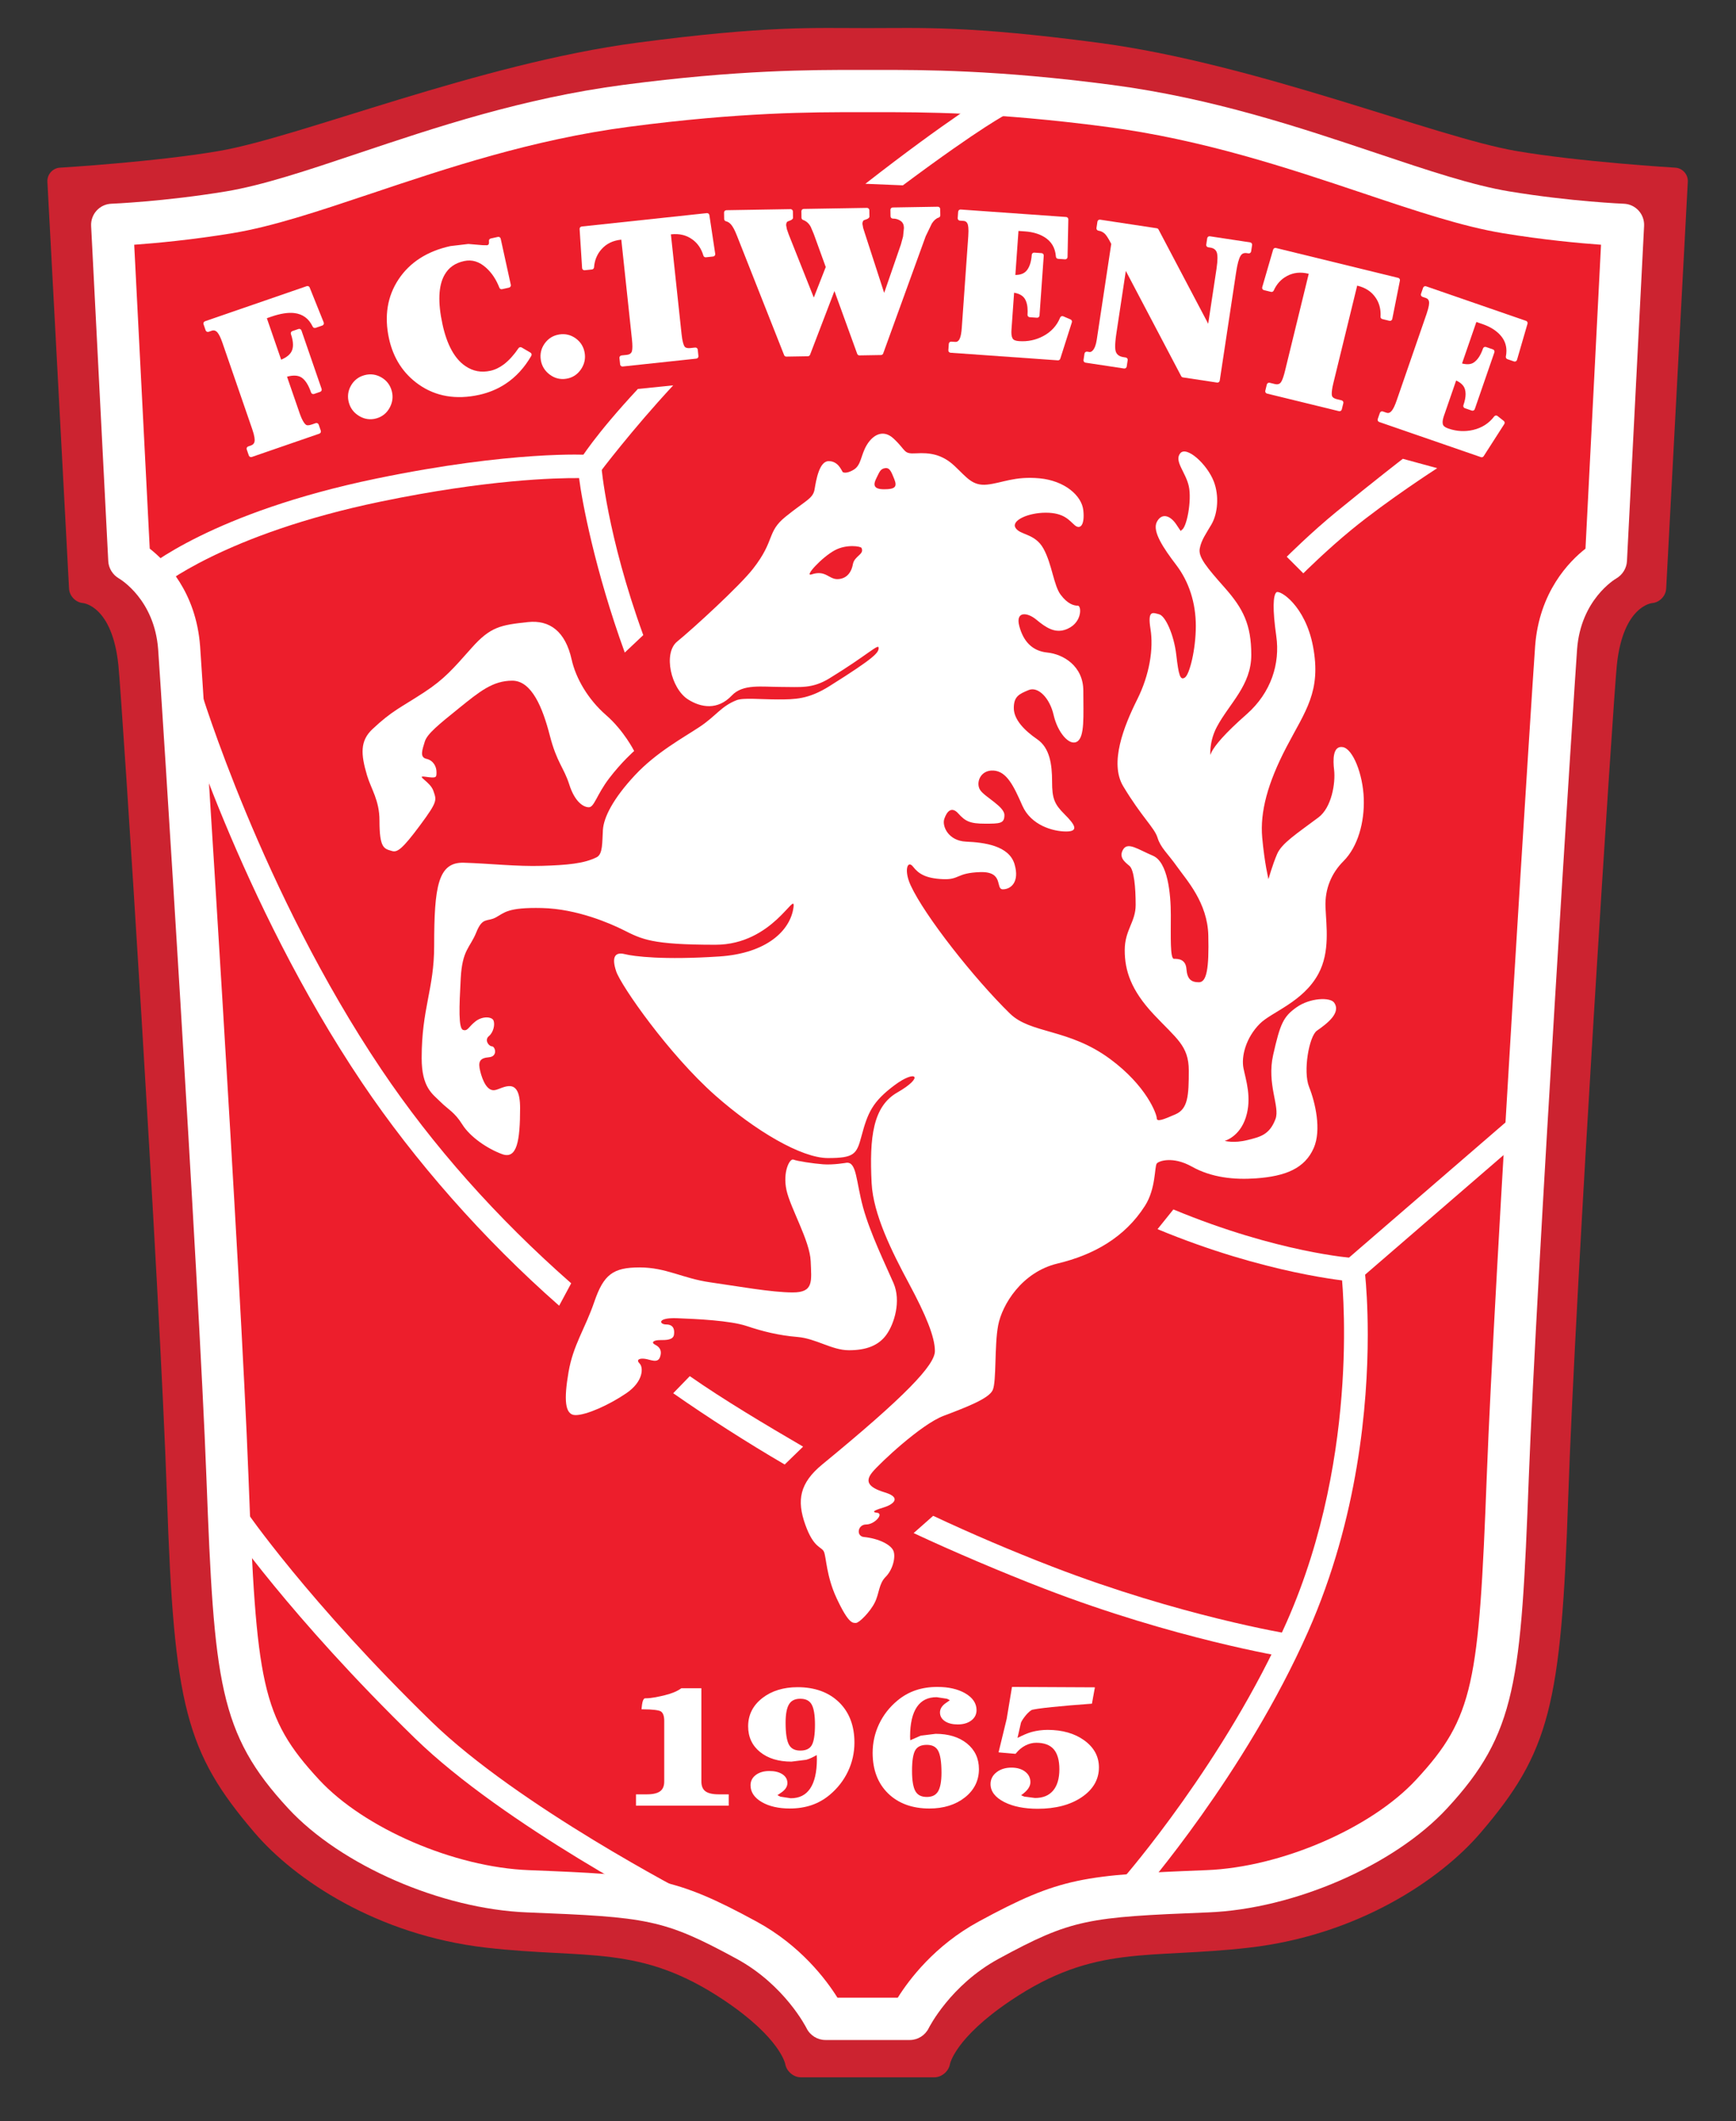 <?xml version="1.0" encoding="UTF-8" standalone="no"?>
<svg
   xmlns:dc="http://purl.org/dc/elements/1.1/"
   xmlns:cc="http://creativecommons.org/ns#"
   xmlns:rdf="http://www.w3.org/1999/02/22-rdf-syntax-ns#"
   xmlns:svg="http://www.w3.org/2000/svg"
   xmlns="http://www.w3.org/2000/svg"
   xmlns:sodipodi="http://sodipodi.sourceforge.net/DTD/sodipodi-0.dtd"
   xmlns:inkscape="http://www.inkscape.org/namespaces/inkscape"
   version="1.1"
   id="svg21262"
   xml:space="preserve"
   width="793.928"
   height="970"
   viewBox="0 0 793.928 970"
   sodipodi:docname="02. fc twente logo.svg"
   inkscape:version="1.0.1 (c497b03c, 2020-09-10)"><rect x="0" y="0" width="793.928" height="970" fill="#333333" stroke="none"/><defs
     id="defs21266" /><sodipodi:namedview
     pagecolor="#ffffff"
     bordercolor="#666666"
     borderopacity="1"
     objecttolerance="10"
     gridtolerance="10"
     guidetolerance="10"
     inkscape:pageopacity="0"
     inkscape:pageshadow="2"
     inkscape:window-width="1824"
     inkscape:window-height="1315"
     id="namedview21264"
     showgrid="false"
     inkscape:zoom="0.89797992"
     inkscape:cx="396.96387"
     inkscape:cy="561.25977"
     inkscape:window-x="0"
     inkscape:window-y="23"
     inkscape:window-maximized="0"
     inkscape:current-layer="g21270" /><g
     id="g21270"
     inkscape:groupmode="layer"
     inkscape:label="fc-twente-enschede-new-seeklogo.com"
     transform="matrix(1.333,0,0,-1.333,-0.667,1121.853)"><path
       d="m 275.275,129.004 c -2.5,0 -4.908,2.024 -5.35,4.496 0,0 -1.597,8.931 -21.002,21.939 -28.862,19.341 -46.81,14.042 -81.672,18.05 -37.416,4.3 -65.658,23.37 -79.319,39.327 -23.732,27.721 -27.731,43.584 -30.146,115.401 -2.414,71.818 -15.424,273.318 -16.676,285.283 -2.137,20.415 -12.145,21.227 -12.145,21.227 -2.492,0.203 -4.64,2.42 -4.774,4.931 l -7.425,139.586 c -0.134,2.511 1.8,4.686 4.295,4.835 0,0 32.752,1.961 54.685,5.744 27.766,4.788 89.042,29.942 143.37,37.124 44.54,5.886 60.506,5.011 78.618,5.011 h 0.936 c 18.111,0 34.005,0.875 78.546,-5.011 54.327,-7.181 115.602,-32.336 143.368,-37.124 21.935,-3.783 54.685,-5.744 54.685,-5.744 2.495,-0.149 4.428,-2.324 4.293,-4.835 l -7.422,-139.586 c -0.135,-2.511 -2.283,-4.728 -4.777,-4.931 0,0 -10.006,-0.812 -12.142,-21.227 -1.252,-11.965 -14.263,-213.465 -16.676,-285.283 -2.415,-71.817 -6.415,-87.684 -30.146,-115.404 -13.662,-15.954 -41.901,-35.024 -79.32,-39.324 -34.861,-4.011 -52.809,1.291 -81.672,-18.05 -19.404,-13.007 -21.001,-21.941 -21.001,-21.941 -0.443,-2.472 -2.85,-4.496 -5.35,-4.496 l -45.779,0.003 z"
       style="fill:#cc2330;fill-opacity:1;fill-rule:nonzero;stroke:none;stroke-width:1.14"
       id="path21272" /><path
       d="m 552.622,651.373 4.009,112.017 c 0,0 -48.906,6.448 -77.77,16.924 -28.862,10.476 -109.839,35.457 -186.806,31.43 -76.968,-4.03 -121.864,-17.73 -169.167,-30.624 -47.304,-12.894 -83.381,-16.118 -83.381,-16.118 L 45.117,650.568 c 0,0 15.234,-8.059 16.838,-33.848 1.603,-25.787 19.242,-315.097 19.242,-331.215 0,-16.116 10.423,-53.994 27.259,-64.47 16.838,-10.476 48.906,-28.206 84.985,-29.817 36.078,-1.613 59.329,-5.643 70.553,-15.313 11.225,-9.671 19.242,-24.982 19.242,-24.982 l 30.467,-1.611 c 0,0 12.827,26.593 36.078,32.235 23.251,5.641 65.742,11.282 77.769,11.282 12.026,0 45.698,16.117 60.13,29.817 14.432,13.7 27.261,20.954 32.07,132.971 4.81,112.017 10.423,253.852 15.233,266.746 4.81,12.894 17.639,29.011 17.639,29.011 z"
       style="fill:#ed1e2c;fill-opacity:1;fill-rule:nonzero;stroke:none;stroke-width:1.14"
       id="path21274" /><path
       d="m 300.867,817.62 h -5.405 c -16.609,0.016 -41.703,0.041 -81.044,-5.132 -34.517,-4.54 -64.495,-14.59 -90.947,-23.46 -17.615,-5.906 -32.829,-11.008 -45.581,-13.11 -21.115,-3.478 -39.016,-4.201 -39.195,-4.207 -1.928,-0.075 -3.747,-0.922 -5.05,-2.354 -1.3,-1.432 -1.979,-3.329 -1.88,-5.267 l 5.878,-114.971 c 0.126,-2.456 1.542,-4.716 3.661,-5.945 0.498,-0.288 12.181,-7.255 13.455,-24.311 0.855,-11.45 14.01,-216.959 16.554,-283.939 2.673,-70.35 4.213,-87.938 28.124,-113.733 18.053,-19.476 52.479,-34.454 81.858,-35.61 41.42,-1.63 46.81,-2.266 71.892,-15.897 16.602,-9.019 23.942,-23.666 24.015,-23.81 1.218,-2.475 3.736,-4.067 6.483,-4.067 h 28.964 c 2.743,0 5.264,1.593 6.483,4.064 0.072,0.148 7.412,14.792 24.014,23.81 25.082,13.634 30.473,14.27 71.891,15.9 29.377,1.153 63.801,16.128 81.859,35.606 23.912,25.795 25.453,43.384 28.121,113.733 2.547,66.999 15.704,272.495 16.558,283.942 1.272,17.056 12.954,24.023 13.452,24.311 2.117,1.23 3.535,3.489 3.661,5.945 l 5.878,114.971 c 0.1,1.938 -0.58,3.835 -1.882,5.267 -1.3,1.432 -3.12,2.279 -5.049,2.354 -0.179,0.006 -18.08,0.729 -39.195,4.207 -12.75,2.101 -27.964,7.203 -45.581,13.11 -26.451,8.87 -56.428,18.92 -90.947,23.46 -39.34,5.173 -64.435,5.148 -81.043,5.132 m -2.662,-14.507 2.677,10e-4 c 16.23,0.016 40.755,0.041 79.154,-5.01 33.141,-4.359 62.419,-14.176 88.254,-22.836 18.202,-6.104 33.925,-11.374 47.81,-13.662 13.915,-2.294 26.258,-3.425 33.683,-3.959 -0.626,-12.222 -5.014,-98.054 -5.33,-104.255 -5.575,-4.367 -15.885,-14.837 -17.276,-33.444 -0.854,-11.467 -14.033,-217.333 -16.581,-284.473 -2.711,-71.321 -4.404,-82.977 -24.262,-104.396 -15.453,-16.676 -46.348,-30.004 -71.864,-31.004 -42.298,-1.666 -50.114,-2.374 -78.191,-17.632 -15.152,-8.235 -23.934,-19.989 -27.777,-26.131 -5.071,0 -15.605,0 -20.676,0 -3.843,6.142 -12.624,17.899 -27.777,26.134 -28.075,15.254 -35.891,15.963 -78.193,17.629 -25.517,1.003 -56.411,14.334 -71.865,31.007 C 90.14,252.501 88.442,264.158 85.733,335.478 83.184,402.596 70.006,608.478 69.15,619.948 c -1.39,18.607 -11.699,29.077 -17.274,33.444 -0.317,6.201 -4.705,92.032 -5.33,104.255 7.423,0.534 19.766,1.664 33.68,3.959 13.888,2.288 29.61,7.56 47.814,13.662 25.833,8.661 55.111,18.477 88.252,22.836 38.401,5.05 62.925,5.025 79.155,5.01 l 2.678,-0.001 c 0.002,0 0.079,0 0.081,0 z"
       style="fill:#ffffff;fill-opacity:1;fill-rule:nonzero;stroke:none;stroke-width:1.14"
       id="path21276" /><path
       d="m 346.98,493.928 c 7.18,-7.025 20.101,-5.093 34.304,-15.545 12.664,-9.319 16.081,-19.028 16.081,-20.369 0,-1.341 2.144,-0.536 6.432,1.341 4.288,1.877 4.556,6.432 4.556,15.008 0,8.576 -4.287,10.988 -12.061,19.297 -7.773,8.309 -9.915,15.008 -9.915,21.978 0,6.969 3.752,9.648 3.752,15.543 0,5.896 -0.536,12.061 -2.144,13.402 -1.608,1.342 -3.753,2.948 -2.145,5.628 1.608,2.681 5.093,0 10.186,-2.145 5.093,-2.145 6.163,-12.864 6.163,-20.368 0,-7.503 -0.268,-15.01 1.073,-15.01 1.341,0 4.021,0 4.287,-3.483 0.267,-3.483 1.608,-4.557 4.288,-4.557 2.681,0 3.485,4.824 3.216,16.08 -0.269,11.257 -7.505,19.03 -10.721,23.586 -3.217,4.556 -5.628,6.432 -6.7,9.917 -1.071,3.485 -5.361,6.968 -11.793,17.689 -4.78,7.967 0.268,20.636 4.824,29.749 4.251,8.502 5.628,17.42 4.557,24.121 -1.071,6.701 0.804,5.628 2.948,5.091 2.143,-0.537 5.093,-6.968 5.897,-13.936 0.804,-6.968 1.34,-8.844 2.948,-7.773 1.608,1.071 3.752,9.648 3.752,17.688 0,8.041 -2.412,15.277 -6.699,20.905 -4.323,5.677 -8.309,11.525 -6.701,14.742 1.608,3.216 4.556,2.412 6.701,-0.804 2.145,-3.216 1.34,-2.144 1.875,-1.877 1.729,0.862 3.485,10.185 2.412,15.009 -1.073,4.824 -5.091,8.576 -2.948,11.257 2.143,2.681 9.187,-3.632 11.525,-9.648 1.875,-4.824 1.394,-10.974 -0.804,-14.741 -1.877,-3.216 -3.485,-5.36 -4.02,-8.309 -0.536,-2.949 2.412,-6.432 8.576,-13.4 6.283,-7.103 9.113,-12.596 9.113,-23.048 0,-10.453 -7.505,-16.618 -11.793,-24.658 -3.103,-5.817 -2.143,-11.257 -2.143,-11.257 0,0 -3.215,1.877 12.329,15.546 8.455,7.435 11.524,17.42 10.184,26.802 -1.339,9.381 -1.073,13.935 0,15.008 1.073,1.073 9.926,-4.419 12.596,-18.493 2.949,-15.545 -2.679,-22.244 -9.111,-34.573 -6.432,-12.329 -9.113,-22.244 -8.309,-31.089 0.804,-8.844 2.143,-14.205 2.143,-14.205 0,0 1.341,4.824 2.949,8.577 1.608,3.753 6.699,6.968 14.204,12.596 4.523,3.392 5.897,11.792 5.36,16.349 -0.377,3.194 -0.536,8.307 2.949,7.772 3.484,-0.536 6.956,-9.276 7.236,-17.689 0.267,-8.04 -1.994,-16.465 -6.969,-21.44 -4.02,-4.02 -6.432,-9.382 -6.163,-15.814 0.268,-6.432 1.608,-15.277 -2.412,-22.78 -5.207,-9.719 -16.081,-13.133 -20.101,-17.153 -4.824,-4.824 -6.432,-11.257 -5.628,-15.277 0.804,-4.02 2.948,-10.184 0.804,-16.885 -2.143,-6.701 -7.236,-8.04 -7.236,-8.04 0,0 3.092,-0.902 7.772,0.268 4.288,1.073 7.582,1.727 9.648,7.237 1.608,4.287 -3.077,11.874 -0.804,21.976 2.412,10.721 3.485,13.133 8.04,16.349 4.655,3.285 11.525,3.484 12.865,1.608 2.509,-3.516 -2.423,-7.217 -5.895,-9.648 -2.681,-1.877 -4.824,-13.937 -2.681,-19.297 2.143,-5.36 4.288,-14.741 1.608,-20.905 -3.062,-7.043 -9.676,-9.727 -19.832,-10.452 -7.505,-0.535 -15.277,0.269 -21.978,4.021 -6.602,3.695 -11.417,1.93 -12.061,1.073 -0.804,-1.073 -0.268,-8.577 -4.02,-14.473 -6.95,-10.922 -17.688,-16.884 -30.018,-19.834 -12.329,-2.949 -19.028,-14.204 -20.368,-21.173 -1.339,-6.969 -0.537,-19.297 -1.877,-22.244 -1.339,-2.948 -9.113,-5.897 -16.884,-8.845 -7.772,-2.948 -21.978,-16.349 -24.39,-19.297 -2.412,-2.948 -1.875,-5.093 4.289,-6.968 6.163,-1.875 2.412,-4.289 -0.268,-5.093 -2.681,-0.804 -4.824,-1.608 -2.412,-1.877 2.412,-0.269 -0.804,-4.021 -3.752,-4.021 -2.948,0 -3.485,-4.02 -0.804,-4.287 5.179,-0.515 9.38,-2.679 10.184,-4.824 0.804,-2.145 -0.267,-6.432 -2.679,-8.844 -2.412,-2.412 -2.145,-5.628 -3.753,-8.845 -1.608,-3.216 -5.361,-6.969 -6.432,-6.969 -1.071,0 -2.484,-0.498 -6.699,8.578 -3.484,7.503 -3.484,13.936 -4.288,15.812 -0.804,1.876 -3.485,1.071 -6.432,9.379 -2.948,8.309 -1.935,14.211 5.897,20.638 28.408,23.317 38.594,34.037 38.594,38.861 0,4.824 -3.117,12.379 -8.845,23.05 -5.897,10.988 -12.329,23.853 -12.866,34.573 -0.791,15.795 0.454,26.296 8.844,31.088 9.382,5.36 6.434,8.041 -1.071,2.412 -7.505,-5.628 -9.113,-9.38 -11.257,-17.421 -1.641,-6.156 -2.412,-7.504 -11.525,-7.504 -9.113,0 -24.931,9.373 -38.593,21.442 -16.081,14.204 -32.43,37.789 -34.038,42.614 -1.698,5.091 -0.267,6.7 2.949,5.896 3.216,-0.804 13.349,-2.056 32.428,-0.804 16.349,1.073 24.428,8.957 25.462,16.885 0.804,6.165 -6.961,-12.865 -26.802,-12.865 -21.978,0 -25.193,1.877 -31.626,5.093 -4.322,2.161 -15.803,7.232 -27.873,7.505 -11.792,0.267 -12.863,-1.608 -15.812,-3.216 -2.949,-1.608 -4.557,0.267 -6.701,-5.093 -2.143,-5.36 -4.823,-5.896 -5.359,-15.812 -0.537,-9.917 -0.804,-17.152 0.804,-17.689 1.608,-0.537 1.875,1.071 4.287,2.948 2.412,1.877 5.63,1.609 6.166,0.268 0.535,-1.341 0,-4.022 -1.608,-5.362 -1.608,-1.339 -10e-4,-3.483 1.071,-3.483 1.073,0 2.145,-3.487 -1.071,-3.753 -3.216,-0.267 -3.753,-1.608 -2.949,-4.824 0.804,-3.216 2.412,-6.969 5.093,-6.432 2.681,0.537 8.576,5.093 8.576,-6.163 0,-11.257 -1.071,-17.687 -6.163,-15.812 -5.093,1.875 -10.988,5.895 -13.669,10.184 -2.68,4.288 -4.825,5.091 -7.504,7.772 -2.679,2.681 -6.432,4.826 -6.432,15.009 0,17.152 4.288,23.586 4.288,38.594 0,20.368 1.34,28.675 10.184,28.408 8.844,-0.267 18.226,-1.338 26.802,-1.071 8.576,0.267 14.355,0.743 18.761,2.948 2.144,1.073 1.876,5.093 2.144,9.38 0.268,4.287 3.484,10.721 10.989,18.762 7.381,7.908 16.617,12.864 22.244,16.616 5.628,3.752 7.237,6.969 12.596,9.113 2.294,0.917 8.31,0.268 14.205,0.268 5.896,0 10.478,0.033 17.689,4.556 15.812,9.917 16.884,11.525 16.884,13.133 0,1.608 -3.753,-2.412 -16.884,-10.452 -5.93,-3.63 -9.917,-2.949 -16.618,-2.949 -6.701,0 -13.05,1.1 -16.885,-2.948 -4.824,-5.093 -10.531,-4.188 -15.008,-1.339 -5.897,3.752 -8.593,15.87 -3.752,19.832 5.896,4.824 21.456,19.132 25.996,24.925 7.773,9.917 4.62,12.598 11.256,17.957 6.969,5.628 9.382,6.164 9.917,9.38 0.535,3.216 1.608,9.648 4.824,9.648 3.216,0 4.288,-2.948 4.824,-3.752 0,0 1.071,-0.804 3.752,0.804 2.68,1.608 2.413,5.091 4.557,8.576 2.144,3.485 5.628,5.36 9.112,2.143 4.532,-4.185 3.218,-5.358 7.773,-5.091 4.556,0.267 8.843,-0.268 13.132,-4.288 4.288,-4.021 6.163,-6.968 11.257,-6.432 5.093,0.536 9.381,2.948 17.957,2.143 8.576,-0.804 14.471,-5.895 15.008,-10.988 0.537,-5.093 -1.071,-6.701 -2.948,-5.093 -1.877,1.608 -3.609,4.289 -9.917,4.289 -6.164,0 -11.792,-2.681 -10.452,-5.093 1.484,-2.671 6.699,-1.877 9.648,-7.237 2.949,-5.36 3.484,-12.596 5.897,-15.812 2.412,-3.216 4.557,-3.751 5.897,-3.751 1.339,0 1.595,-6.415 -4.557,-8.309 -3.483,-1.073 -6.432,0.806 -9.648,3.484 -3.216,2.679 -7.235,2.946 -5.895,-2.145 1.339,-5.091 4.288,-8.574 9.648,-9.111 5.36,-0.537 12.327,-4.557 12.327,-13.133 0,-8.576 0.537,-15.812 -2.143,-17.42 -2.681,-1.608 -6.701,3.214 -8.041,9.111 -1.339,5.897 -5.359,9.919 -8.576,8.577 -3.216,-1.341 -5.093,-2.145 -5.093,-6.165 0,-4.02 3.752,-7.77 8.04,-10.719 4.289,-2.949 5.093,-8.576 5.093,-14.473 0,-5.897 0.802,-7.772 4.287,-11.257 3.485,-3.485 5.094,-5.897 0.537,-5.897 -4.557,0 -12.062,2.143 -15.01,8.844 -2.948,6.701 -5.358,11.792 -9.915,12.06 -4.557,0.269 -6.166,-4.288 -4.557,-6.7 1.608,-2.412 8.309,-5.628 8.309,-8.576 0,-2.948 -1.61,-2.948 -6.701,-2.948 -5.091,0 -6.699,0.802 -9.112,3.483 -2.412,2.681 -4.02,0.537 -4.824,-1.875 -0.804,-2.412 1.338,-7.507 7.503,-7.773 6.165,-0.267 14.741,-1.339 16.618,-7.772 1.801,-6.175 -1.339,-8.578 -4.02,-8.578 -2.681,0 0.534,6.165 -7.773,5.897 -8.307,-0.268 -6.969,-2.681 -12.864,-2.412 -5.896,0.268 -8.307,1.877 -10.184,4.288 -1.877,2.412 -3.216,-1.206 -0.804,-6.432 4.824,-10.452 21.711,-31.891 34.038,-43.953 z"
       style="fill:#ffffff;fill-opacity:1;fill-rule:nonzero;stroke:none;stroke-width:1.14"
       id="path21278" /><path
       d="m 290.964,442.737 c 0,0 -4.556,-0.802 -8.04,-0.536 -3.485,0.267 -8.843,1.073 -10.184,1.608 -1.341,0.536 -3.752,-4.287 -2.412,-10.452 1.339,-6.165 8.038,-17.422 8.307,-24.389 0.269,-6.968 1.073,-10.721 -6.163,-10.721 -7.237,0 -19.03,2.145 -28.41,3.484 -9.38,1.34 -15.009,5.093 -24.121,5.093 -9.112,0 -12.327,-2.413 -15.543,-11.793 -3.216,-9.38 -7.237,-14.741 -8.845,-24.121 -1.608,-9.38 -1.339,-14.74 2.412,-14.74 3.752,0 11.523,3.483 17.42,7.503 5.897,4.021 5.895,8.846 4.556,10.186 -1.339,1.339 0,1.877 1.877,1.608 1.877,-0.269 4.288,-1.608 5.093,0.535 0.804,2.144 0,3.485 -1.608,4.289 -1.608,0.804 -0.535,1.608 1.608,1.608 2.143,0 4.557,-10e-4 4.824,1.875 0.267,1.877 -0.268,3.485 -2.681,3.485 -2.412,0 -3.218,2.411 3.752,2.143 6.97,-0.267 18.226,-0.802 23.854,-2.679 5.628,-1.876 10.988,-3.218 17.42,-3.753 6.432,-0.536 11.792,-4.556 17.689,-4.556 5.897,0 10.184,1.607 12.864,5.359 2.681,3.753 5.093,11.524 2.412,17.689 -2.681,6.165 -8.04,17.153 -10.452,25.998 -2.412,8.844 -2.143,15.545 -5.628,15.277 z"
       style="fill:#ffffff;fill-opacity:1;fill-rule:nonzero;stroke:none;stroke-width:1.14"
       id="path21280" /><path
       d="m 126.406,575.672 c 1.404,-4.738 4.287,-8.571 4.287,-15.545 0,-9.648 1.608,-9.648 4.288,-10.452 1.798,-0.539 3.485,0.537 9.648,8.844 6.164,8.307 5.628,8.578 4.556,11.793 -1.073,3.216 -6.432,5.36 -2.679,4.824 3.753,-0.535 3.752,-0.268 3.752,1.608 0,1.877 -1.073,4.02 -3.484,4.556 -2.412,0.535 -1.34,3.216 -0.536,5.897 0.804,2.681 4.824,5.895 11.792,11.523 6.968,5.628 11.525,9.382 18.226,9.382 6.701,0 10.452,-9.382 12.865,-18.762 2.412,-9.38 4.824,-10.988 6.699,-16.885 1.875,-5.897 4.824,-7.772 6.701,-7.772 1.877,0 2.68,4.287 6.968,9.916 4.287,5.628 8.578,9.381 8.578,9.381 0,0 -3.483,6.966 -9.648,12.327 -6.165,5.362 -10.37,12.616 -11.793,19.03 -2.144,9.648 -7.503,13.668 -15.008,12.865 -9.388,-1.005 -12.865,-1.608 -19.297,-8.845 -6.432,-7.236 -9.38,-10.721 -16.349,-15.277 -8.129,-5.314 -10.847,-6.181 -17.689,-12.598 -4.287,-4.02 -4.018,-8.576 -1.875,-15.812 z"
       style="fill:#ffffff;fill-opacity:1;fill-rule:nonzero;stroke:none;stroke-width:1.14"
       id="path21282" /><path
       d="m 304.098,681 c -1.586,-0.266 -1.875,-1.341 -2.948,-3.485 -1.073,-2.143 -1.074,-3.752 2.679,-3.752 3.753,0 4.557,0.806 3.484,3.485 -1.073,2.679 -1.608,4.02 -3.216,3.752 z"
       style="fill:#ed1e2c;fill-opacity:1;fill-rule:nonzero;stroke:none;stroke-width:1.14"
       id="path21284" /><path
       d="m 296.057,653.663 c -0.268,0.536 -5.093,1.34 -9.113,-0.804 -4.462,-2.379 -10.696,-9.195 -8.04,-8.309 4.824,1.608 5.895,-1.608 8.844,-1.608 2.949,0 4.801,2.007 5.361,5.093 0.536,2.948 4.081,3.369 2.948,5.628 z"
       style="fill:#ed1e2c;fill-opacity:1;fill-rule:nonzero;stroke:none;stroke-width:1.14"
       id="path21286" /><path
       d="m 462.009,409.062 -1.629,-1.406 0.267,-2.136 c 0.075,-0.609 7.293,-61.572 -18.716,-120.356 -21.076,-47.634 -55.554,-87.296 -55.899,-87.691 l 6.049,-5.297 c 0.353,0.403 35.616,40.946 57.202,89.734 17.252,38.993 20.473,78.089 20.473,101.842 0,9.937 -0.562,17.166 -0.898,20.601 3.019,2.607 57.367,49.544 57.367,49.544 l -5.255,6.083 z"
       style="fill:#ffffff;fill-opacity:1;fill-rule:nonzero;stroke:none;stroke-width:1.14"
       id="path21288" /><path
       d="m 61.447,603.197 c 0.21,-0.701 21.43,-70.801 63.231,-132.955 17.983,-26.739 41.527,-53.589 67.658,-76.551 l 4.131,7.688 C 170.856,423.885 148.947,448.563 131.35,474.731 90.251,535.839 69.357,604.81 69.152,605.499 Z"
       style="fill:#ffffff;fill-opacity:1;fill-rule:nonzero;stroke:none;stroke-width:1.14"
       id="path21290" /><path
       d="m 269.719,339.219 c -12.88,7.511 -26.473,16.224 -38.253,24.454 l 5.692,5.861 c 11.602,-8.105 26.182,-16.784 38.874,-24.184 z"
       style="fill:#ffffff;fill-opacity:1;fill-rule:nonzero;stroke:none;stroke-width:1.14"
       id="path21292" /><path
       d="m 313.953,315.698 c 13.461,-6.31 30.689,-13.612 44.71,-19.025 44.717,-17.261 82.712,-23.476 83.09,-23.537 l 1.275,7.94 c -0.37,0.059 -37.584,6.157 -81.47,23.097 -13.849,5.348 -27.61,11.218 -40.9,17.447 z"
       style="fill:#ffffff;fill-opacity:1;fill-rule:nonzero;stroke:none;stroke-width:1.14"
       id="path21294" /><path
       d="m 397.634,419.956 c 37.08,-15.4 65.649,-17.877 66.746,-17.948 l 0.515,8.025 c -0.258,0.016 -26.081,1.843 -61.823,16.688 z"
       style="fill:#ffffff;fill-opacity:1;fill-rule:nonzero;stroke:none;stroke-width:1.14"
       id="path21296" /><path
       d="M 129.611,677.432 C 73.286,665.779 50.744,646.791 49.812,645.988 l 5.237,-6.099 c 0.217,0.184 22.185,18.494 76.192,29.669 36.348,7.521 59.797,8.108 67.938,8.037 0.967,-7.874 5.454,-31.714 15.671,-59.847 l 6.344,5.988 c -12.451,34.289 -14.378,57.87 -14.396,58.105 l -0.268,3.485 -3.489,0.221 c -1.073,0.068 -26.8,1.53 -73.429,-8.116 z"
       style="fill:#ffffff;fill-opacity:1;fill-rule:nonzero;stroke:none;stroke-width:1.14"
       id="path21298" /><path
       d="m 459.143,666.154 c -8.898,-7.279 -16.847,-15.211 -17.181,-15.546 l 5.685,-5.685 c 0.079,0.079 8.011,7.99 16.588,15.008 12.567,10.283 29.259,21.004 29.347,21.066 l -11.792,3.216 c -0.089,-0.064 -9.869,-7.605 -22.646,-18.061 z"
       style="fill:#ffffff;fill-opacity:1;fill-rule:nonzero;stroke:none;stroke-width:1.14"
       id="path21300" /><path
       d="m 199.331,683.585 6.913,-4.107 c 0.046,0.079 11.101,14.748 25.222,29.93 l -12.123,-1.239 c -14.828,-15.941 -19.807,-24.239 -20.012,-24.584 z"
       style="fill:#ffffff;fill-opacity:1;fill-rule:nonzero;stroke:none;stroke-width:1.14"
       id="path21302" /><path
       d="m 297.397,778.555 12.864,-0.535 c 27.337,20.369 35.707,24.482 35.829,24.542 l -5.275,7.083 c -0.51,-0.253 -14.868,-8.823 -43.418,-31.089 z"
       style="fill:#ffffff;fill-opacity:1;fill-rule:nonzero;stroke:none;stroke-width:1.14"
       id="path21304" /><path
       d="m 78.054,319.07 c 0.214,-0.316 21.864,-31.938 64.844,-73.789 30.634,-29.828 88.569,-59.741 91.021,-60.998 l 3.673,7.151 c -0.591,0.303 -59.321,30.627 -89.085,59.607 -42.342,41.229 -63.593,72.239 -63.803,72.547 z"
       style="fill:#ffffff;fill-opacity:1;fill-rule:nonzero;stroke:none;stroke-width:1.14"
       id="path21306" /><path
       d="m 240.588,262.472 h -6.335 l -0.143,-0.104 c -1.305,-0.942 -3.16,-1.71 -5.515,-2.285 -1.569,-0.381 -4.485,-1.093 -6.64,-1.063 -0.328,0.005 -1.015,0.016 -1.302,-3.183 l -0.053,-0.595 h 0.599 c 2.99,0 5.353,-0.281 6.021,-0.714 0.774,-0.504 1.167,-1.586 1.167,-3.219 V 230.5 c 0,-1.536 -0.441,-2.622 -1.349,-3.323 -0.939,-0.729 -2.475,-1.098 -4.567,-1.098 h -3.778 v -3.879 h 31.827 v 3.879 h -3.48 c -2.092,0 -3.626,0.364 -4.562,1.082 -0.903,0.694 -1.343,1.785 -1.343,3.338 v 31.971 h -0.547 z"
       style="fill:#ffffff;fill-opacity:1;fill-rule:nonzero;stroke:none;stroke-width:1.14"
       id="path21308" /><path
       d="m 262.043,259.097 c -3.23,-2.511 -4.867,-5.771 -4.867,-9.689 0,-3.654 1.385,-6.626 4.116,-8.83 2.694,-2.177 6.304,-3.279 10.73,-3.279 l 5.084,0.631 c 1.248,0.344 2.44,0.959 3.613,1.624 0.003,-0.123 0.046,-1.333 0.046,-1.333 0,-4.482 -0.784,-7.904 -2.325,-10.171 -1.519,-2.231 -3.698,-3.317 -6.663,-3.317 l -3.552,0.548 c 0,0 -0.636,0.325 -0.996,0.509 0.515,0.352 1.32,0.903 1.32,0.903 1.393,0.941 2.098,2.037 2.098,3.259 0,1.285 -0.603,2.316 -1.792,3.067 -1.105,0.704 -2.58,1.06 -4.384,1.06 -1.864,0 -3.413,-0.441 -4.601,-1.311 -1.239,-0.91 -1.867,-2.118 -1.867,-3.587 0,-2.349 1.318,-4.3 3.918,-5.796 2.501,-1.44 5.718,-2.169 9.562,-2.169 2.689,0 5.193,0.388 7.447,1.154 2.264,0.771 4.363,1.959 6.24,3.532 2.686,2.243 4.791,4.947 6.26,8.036 1.47,3.095 2.216,6.425 2.216,9.895 0,5.788 -1.789,10.452 -5.316,13.863 -3.524,3.408 -8.295,5.135 -14.184,5.135 -4.843,0 -8.915,-1.256 -12.103,-3.733 m 9.182,-16.068 v 0 c -0.793,1.387 -1.197,3.948 -1.197,7.611 0,2.995 0.416,5.154 1.234,6.421 0.782,1.213 2.028,1.801 3.805,1.801 1.819,0 3.072,-0.606 3.832,-1.852 0.801,-1.319 1.208,-3.683 1.208,-7.026 0,-3.515 -0.394,-5.923 -1.168,-7.158 -0.735,-1.172 -2.001,-1.741 -3.871,-1.741 -1.837,0 -3.095,0.636 -3.842,1.942 z"
       style="fill:#ffffff;fill-opacity:1;fill-rule:nonzero;stroke:none;stroke-width:1.14"
       id="path21310" /><path
       d="m 314.619,261.765 v 0 c -2.268,-0.772 -4.368,-1.963 -6.244,-3.538 -2.69,-2.229 -4.8,-4.925 -6.267,-8.015 -1.473,-3.1 -2.219,-6.431 -2.219,-9.901 0,-5.81 1.789,-10.498 5.316,-13.931 3.521,-3.426 8.281,-5.165 14.146,-5.165 4.872,0 8.958,1.267 12.144,3.766 3.227,2.528 4.863,5.81 4.863,9.754 0,3.641 -1.393,6.608 -4.139,8.816 -2.709,2.181 -6.318,3.287 -10.723,3.287 l -5.088,-0.626 c 0,0 -2.348,-1.027 -3.621,-1.584 -0.003,0.088 -0.046,1.283 -0.046,1.283 0,4.477 0.791,7.899 2.352,10.168 1.541,2.238 3.751,3.326 6.754,3.326 l 3.551,-0.538 c 0,0 0.643,-0.327 0.994,-0.504 -0.495,-0.344 -1.319,-0.916 -1.319,-0.916 -1.38,-0.933 -2.081,-2.035 -2.081,-3.278 0,-1.266 0.594,-2.291 1.767,-3.049 1.099,-0.705 2.558,-1.062 4.339,-1.062 1.866,0 3.409,0.443 4.587,1.318 1.227,0.908 1.849,2.117 1.849,3.594 0,2.335 -1.313,4.279 -3.903,5.777 -2.495,1.445 -5.711,2.177 -9.556,2.177 -2.684,0 -5.192,-0.388 -7.456,-1.156 m -0.001,-34.71 v 10e-4 c -0.806,1.328 -1.216,3.708 -1.216,7.071 0,3.535 0.396,5.95 1.175,7.181 0.738,1.17 2.011,1.74 3.894,1.74 1.848,0 3.106,-0.636 3.849,-1.943 0.787,-1.387 1.187,-3.945 1.187,-7.607 0,-3.026 -0.413,-5.213 -1.226,-6.502 -0.776,-1.222 -2.021,-1.817 -3.81,-1.817 -1.829,0 -3.091,0.614 -3.854,1.873 z"
       style="fill:#ffffff;fill-opacity:1;fill-rule:nonzero;stroke:none;stroke-width:1.14"
       id="path21312" /><path
       d="m 347.617,262.444 -1.746,-10.522 -2.778,-11.431 0.63,-0.074 5.193,-0.447 0.184,0.224 c 0.926,1.135 2.006,2.024 3.213,2.643 1.198,0.617 2.451,0.929 3.725,0.929 2.677,0 4.684,-0.743 5.963,-2.206 1.294,-1.485 1.952,-3.797 1.952,-6.87 0,-3.2 -0.733,-5.677 -2.178,-7.362 -1.445,-1.685 -3.469,-2.505 -6.187,-2.505 l -3.697,0.485 c 0,0 -0.683,0.291 -1.057,0.449 0.081,0.066 0.184,0.148 0.184,0.148 2.013,1.445 2.994,2.866 2.994,4.34 0,1.505 -0.628,2.736 -1.868,3.661 -1.187,0.889 -2.748,1.338 -4.642,1.338 -2.016,0 -3.722,-0.526 -5.071,-1.564 -1.39,-1.071 -2.095,-2.445 -2.095,-4.083 0,-2.495 1.583,-4.57 4.703,-6.165 3.007,-1.533 6.871,-2.308 11.485,-2.308 6.106,0 11.169,1.325 15.049,3.94 3.949,2.66 5.951,6.112 5.951,10.261 0,3.739 -1.699,6.861 -5.049,9.278 -3.29,2.377 -7.511,3.582 -12.546,3.582 -1.898,0 -3.753,-0.243 -5.515,-0.726 -1.448,-0.395 -3.117,-1.17 -4.824,-2.023 0.327,1.435 1.17,5.154 1.17,5.154 0.129,0.591 1.894,3.287 3.566,4.358 0.919,0.557 11.181,1.545 20.371,2.192 l 0.426,0.028 1.016,5.614 -28.443,0.141 -0.08,-0.481 z"
       style="fill:#ffffff;fill-opacity:1;fill-rule:nonzero;stroke:none;stroke-width:1.14"
       id="path21314" /><path
       d="m 110.812,730.687 -2.305,-0.795 c -1.456,3.039 -3.786,4.746 -6.993,5.12 -2.258,0.251 -4.984,-0.173 -8.18,-1.275 l -2.305,-0.796 5.475,-15.866 c 2.589,0.893 4.232,2.235 4.926,4.023 0.63,1.583 0.511,3.639 -0.36,6.164 l 2.091,0.721 6.916,-20.046 -2.09,-0.721 c -0.936,2.714 -2.114,4.551 -3.532,5.514 -1.65,1.109 -3.83,1.195 -6.54,0.259 l 4.601,-13.331 c 0.849,-2.466 1.727,-3.972 2.636,-4.515 0.569,-0.347 1.436,-0.319 2.601,0.083 l 1.325,0.459 0.723,-2.09 -23.168,-7.995 -0.721,2.09 0.912,0.316 c 1.013,0.349 1.614,1.008 1.801,1.977 0.188,0.969 -0.082,2.503 -0.806,4.606 l -10.25,29.702 c -0.613,1.776 -1.23,3.034 -1.845,3.77 -0.821,0.936 -1.78,1.217 -2.877,0.839 l -1.033,-0.356 -0.721,2.09 34.902,12.043 4.818,-11.99 z"
       style="fill:#ffffff;fill-opacity:1;fill-rule:nonzero;stroke:none;stroke-width:1.14"
       id="path21316" /><path
       d="M 105.732,743.437 70.83,731.393 c -0.419,-0.145 -0.642,-0.603 -0.498,-1.022 l 0.721,-2.09 c 0.069,-0.201 0.217,-0.368 0.408,-0.46 0.192,-0.094 0.413,-0.107 0.614,-0.038 l 1.033,0.356 c 0.784,0.27 1.404,0.082 2.01,-0.609 0.54,-0.645 1.113,-1.83 1.69,-3.502 l 10.25,-29.702 c 0.84,-2.442 0.886,-3.626 0.776,-4.19 -0.13,-0.682 -0.535,-1.117 -1.274,-1.371 l -0.912,-0.316 c -0.421,-0.146 -0.643,-0.603 -0.498,-1.022 l 0.721,-2.09 c 0.069,-0.201 0.217,-0.367 0.409,-0.46 0.192,-0.094 0.413,-0.107 0.614,-0.038 l 23.168,7.995 c 0.201,0.069 0.367,0.217 0.46,0.408 0.094,0.192 0.107,0.413 0.038,0.614 l -0.723,2.09 c -0.069,0.203 -0.217,0.368 -0.408,0.46 -0.192,0.094 -0.413,0.107 -0.614,0.038 l -1.326,-0.459 c -1.211,-0.418 -1.721,-0.278 -1.919,-0.157 -0.42,0.251 -1.269,1.112 -2.295,4.091 0,0 -3.777,10.941 -4.301,12.461 2.049,0.553 3.781,0.521 5.033,-0.319 1.261,-0.858 2.346,-2.577 3.219,-5.108 0.144,-0.419 0.603,-0.642 1.022,-0.498 l 2.091,0.721 c 0.201,0.069 0.368,0.217 0.46,0.408 0.094,0.192 0.107,0.413 0.038,0.614 l -6.916,20.046 c -0.145,0.419 -0.603,0.642 -1.022,0.498 l -2.091,-0.721 c -0.333,-0.114 -0.542,-0.427 -0.542,-0.76 0,-0.086 0.015,-0.176 0.044,-0.262 0.474,-1.376 0.712,-2.599 0.712,-3.656 0,-0.729 -0.113,-1.38 -0.339,-1.949 -0.528,-1.36 -1.858,-2.391 -3.72,-3.183 -0.512,1.481 -4.463,12.934 -4.91,14.231 0.683,0.236 1.545,0.534 1.545,0.534 3.066,1.057 5.699,1.473 7.829,1.236 2.936,-0.342 5.016,-1.869 6.357,-4.667 0.178,-0.369 0.601,-0.547 0.988,-0.413 l 2.305,0.795 c 0.208,0.072 0.377,0.226 0.47,0.425 0.091,0.201 0.096,0.43 0.014,0.635 l -4.818,11.99 c -0.16,0.397 -0.603,0.6 -1.008,0.46 m -0.198,-1.77 c 0.469,-1.168 3.701,-9.212 4.216,-10.495 -0.449,-0.155 -0.647,-0.224 -0.991,-0.342 -1.595,2.839 -3.935,4.606 -7.153,4.981 -2.373,0.264 -5.244,-0.179 -8.535,-1.315 l -2.305,-0.796 c -0.419,-0.144 -0.642,-0.603 -0.498,-1.022 l 5.475,-15.866 c 0.069,-0.201 0.217,-0.368 0.408,-0.46 0.192,-0.094 0.413,-0.107 0.614,-0.038 2.812,0.971 4.633,2.481 5.413,4.493 0.3,0.751 0.449,1.597 0.449,2.528 0,1.008 -0.297,2.186 -0.645,3.391 0.29,0.1 0.366,0.126 0.68,0.234 0.466,-1.351 5.925,-17.174 6.391,-18.526 -0.301,-0.104 -0.364,-0.126 -0.65,-0.225 -0.949,2.442 -2.076,4.22 -3.497,5.185 -1.867,1.253 -4.306,1.371 -7.255,0.353 -0.419,-0.145 -0.642,-0.603 -0.498,-1.022 l 4.601,-13.331 c 0.936,-2.714 1.883,-4.286 2.984,-4.944 0.785,-0.478 1.858,-0.474 3.276,0.014 0,0 0.289,0.1 0.566,0.196 0.091,-0.264 0.106,-0.306 0.198,-0.57 -1.374,-0.474 -20.273,-6.996 -21.648,-7.47 -0.091,0.264 -0.105,0.306 -0.196,0.57 0.042,0.016 0.152,0.053 0.152,0.053 1.281,0.441 2.087,1.335 2.329,2.585 0.047,0.247 0.072,0.518 0.072,0.817 0,1.054 -0.3,2.441 -0.908,4.204 l -10.25,29.702 c -0.65,1.884 -1.3,3.201 -1.988,4.023 -1.054,1.201 -2.348,1.57 -3.757,1.084 0,0 -0.167,-0.058 -0.273,-0.094 -0.091,0.264 -0.105,0.306 -0.197,0.57 1.423,0.491 32.062,11.063 33.42,11.531 z"
       style="fill:#ffffff;fill-opacity:1;fill-rule:nonzero;stroke:none;stroke-width:1.14"
       id="path21318" /><path
       d="m 134.116,707.32 c 0.492,-1.786 0.278,-3.522 -0.638,-5.204 -0.917,-1.68 -2.285,-2.773 -4.103,-3.274 -1.819,-0.501 -3.554,-0.261 -5.2,0.714 -1.647,0.977 -2.717,2.36 -3.209,4.147 -0.504,1.828 -0.292,3.562 0.636,5.203 0.928,1.639 2.3,2.71 4.12,3.211 1.819,0.501 3.546,0.283 5.182,-0.652 1.637,-0.936 2.706,-2.318 3.21,-4.146 z"
       style="fill:#ffffff;fill-opacity:1;fill-rule:nonzero;stroke:none;stroke-width:1.14"
       id="path21320" /><path
       d="m 125.511,712.893 c -2.023,-0.557 -3.575,-1.765 -4.608,-3.591 -1.032,-1.825 -1.271,-3.781 -0.712,-5.812 0.547,-1.986 1.75,-3.544 3.575,-4.625 1.835,-1.088 3.796,-1.357 5.823,-0.799 2.028,0.559 3.573,1.792 4.595,3.665 1.016,1.866 1.255,3.818 0.708,5.803 v 0 c -0.56,2.032 -1.766,3.59 -3.586,4.63 -1.823,1.041 -3.772,1.286 -5.795,0.73 m -0.925,-12.646 c -1.475,0.875 -2.405,2.074 -2.842,3.67 -0.451,1.629 -0.267,3.133 0.56,4.593 0.826,1.46 2.015,2.387 3.634,2.831 1.617,0.446 3.112,0.259 4.57,-0.575 1.457,-0.832 2.384,-2.031 2.833,-3.661 0.154,-0.557 0.231,-1.104 0.231,-1.644 0,-1.002 -0.266,-1.982 -0.8,-2.962 -0.816,-1.497 -1.998,-2.439 -3.61,-2.883 -1.613,-0.444 -3.111,-0.239 -4.576,0.63 z"
       style="fill:#ffffff;fill-opacity:1;fill-rule:nonzero;stroke:none;stroke-width:1.14"
       id="path21322" /><path
       d="m 182.089,719.941 c -2.292,-3.964 -5.126,-7.059 -8.501,-9.287 -2.643,-1.761 -5.597,-3.001 -8.865,-3.717 -7.75,-1.699 -14.454,-0.554 -20.112,3.435 -5.141,3.62 -8.427,8.701 -9.86,15.242 -1.646,7.503 -0.588,14.086 3.176,19.746 3.764,5.659 9.52,9.339 17.27,11.038 2.178,0.478 4.168,0.713 5.969,0.707 0.791,-0.005 2.401,-0.14 4.83,-0.408 0.81,-0.089 1.404,-0.093 1.781,-0.009 1.005,0.22 1.429,0.993 1.269,2.319 l 2.45,0.537 3.472,-15.832 -2.387,-0.525 c -1.121,2.91 -2.696,5.284 -4.723,7.12 -2.574,2.329 -5.349,3.167 -8.321,2.516 -3.267,-0.716 -5.663,-2.404 -7.186,-5.063 -2.258,-3.918 -2.525,-9.81 -0.799,-17.679 1.578,-7.2 4.3,-12.109 8.168,-14.727 2.784,-1.891 5.853,-2.467 9.204,-1.732 1.716,0.375 3.386,1.176 5.003,2.401 1.803,1.393 3.518,3.29 5.143,5.688 l 3.02,-1.768 z"
       style="fill:#ffffff;fill-opacity:1;fill-rule:nonzero;stroke:none;stroke-width:1.14"
       id="path21324" /><path
       d="m 171.324,760.328 -2.45,-0.537 c -0.403,-0.088 -0.675,-0.469 -0.625,-0.881 0.153,-1.264 -0.345,-1.372 -0.642,-1.438 -0.001,0 -1.522,0.024 -1.522,0.024 l -4.914,0.413 c -0.001,0 -6.146,-0.726 -6.146,-0.726 -7.923,-1.737 -13.9,-5.565 -17.766,-11.377 -3.872,-5.823 -4.98,-12.673 -3.293,-20.365 1.471,-6.715 4.898,-12.006 10.182,-15.727 5.823,-4.105 12.803,-5.303 20.747,-3.561 3.345,0.733 6.42,2.023 9.138,3.833 3.463,2.287 6.408,5.501 8.75,9.554 0.222,0.383 0.092,0.872 -0.289,1.096 l -3.02,1.768 c -0.366,0.214 -0.834,0.107 -1.073,-0.243 -1.57,-2.316 -3.243,-4.168 -4.968,-5.502 -1.511,-1.143 -3.089,-1.903 -4.683,-2.252 -3.158,-0.692 -5.966,-0.163 -8.58,1.613 -3.673,2.486 -6.31,7.274 -7.835,14.234 -1.672,7.629 -1.434,13.383 0.711,17.105 1.418,2.478 3.598,4.008 6.662,4.68 2.729,0.598 5.22,-0.157 7.609,-2.327 1.925,-1.742 3.442,-4.035 4.513,-6.812 0.143,-0.371 0.536,-0.581 0.924,-0.496 l 2.387,0.525 c 0.433,0.096 0.708,0.525 0.613,0.958 l -3.472,15.833 c -0.094,0.433 -0.523,0.708 -0.958,0.612 m -0.44,-1.743 c 0.293,-1.344 2.833,-12.918 3.127,-14.262 -0.442,-0.097 -0.624,-0.136 -1.001,-0.22 -1.143,2.714 -2.662,5.031 -4.612,6.8 -2.767,2.502 -5.806,3.413 -9.035,2.704 -3.483,-0.763 -6.077,-2.596 -7.71,-5.448 -2.351,-4.078 -2.649,-10.219 -0.887,-18.253 1.616,-7.374 4.477,-12.495 8.502,-15.22 2.959,-2.01 6.266,-2.632 9.828,-1.851 1.823,0.399 3.612,1.255 5.316,2.545 1.699,1.313 3.321,3.122 4.857,5.28 0.531,-0.311 1.029,-0.601 1.652,-0.967 -2.142,-3.496 -4.726,-6.354 -7.775,-8.369 -2.554,-1.701 -5.445,-2.911 -8.595,-3.602 -7.483,-1.641 -14.038,-0.528 -19.476,3.306 -4.947,3.483 -8.155,8.447 -9.538,14.759 -1.589,7.247 -0.559,13.684 3.061,19.127 3.627,5.454 9.271,9.055 16.773,10.699 l 5.793,0.688 4.746,-0.404 2.041,0.005 c 0.586,0.129 1.783,0.677 1.877,2.453 0.394,0.086 0.595,0.13 1.057,0.231 z"
       style="fill:#ffffff;fill-opacity:1;fill-rule:nonzero;stroke:none;stroke-width:1.14"
       id="path21326" /><path
       d="m 200.307,720.374 c 0.292,-1.829 -0.112,-3.532 -1.208,-5.102 -1.098,-1.569 -2.577,-2.503 -4.439,-2.8 -1.864,-0.295 -3.562,0.133 -5.09,1.286 -1.529,1.153 -2.44,2.646 -2.731,4.476 -0.297,1.872 0.105,3.573 1.21,5.101 1.102,1.526 2.584,2.44 4.449,2.737 1.862,0.295 3.555,-0.113 5.079,-1.222 1.523,-1.112 2.434,-2.604 2.731,-4.476 z"
       style="fill:#ffffff;fill-opacity:1;fill-rule:nonzero;stroke:none;stroke-width:1.14"
       id="path21328" /><path
       d="m 192.371,726.866 c -2.073,-0.33 -3.747,-1.36 -4.975,-3.061 -1.226,-1.699 -1.682,-3.615 -1.352,-5.697 0.324,-2.035 1.348,-3.715 3.042,-4.992 1.701,-1.283 3.62,-1.768 5.698,-1.438 2.076,0.331 3.751,1.385 4.973,3.133 0.961,1.377 1.445,2.863 1.445,4.429 0,0.415 -0.035,0.835 -0.102,1.261 -0.33,2.081 -1.357,3.763 -3.051,5 -1.697,1.234 -3.607,1.695 -5.678,1.366 m -2.318,-12.466 c -1.369,1.032 -2.161,2.327 -2.42,3.959 -0.265,1.671 0.084,3.147 1.066,4.504 0.983,1.36 2.266,2.15 3.923,2.414 1.657,0.264 3.116,-0.09 4.481,-1.078 1.357,-0.991 2.145,-2.283 2.409,-3.951 v -10e-4 c 0.261,-1.63 -0.09,-3.117 -1.073,-4.515 -0.977,-1.396 -2.255,-2.203 -3.908,-2.466 -1.653,-0.262 -3.118,0.116 -4.478,1.134 m 11.047,6.099 v 0 10e-4 z"
       style="fill:#ffffff;fill-opacity:1;fill-rule:nonzero;stroke:none;stroke-width:1.14"
       id="path21330" /><path
       d="m 245.081,754.408 -2.494,-0.267 c -0.751,2.563 -2.106,4.552 -4.067,5.963 -2.199,1.599 -4.811,2.236 -7.839,1.913 l -0.894,-0.096 3.742,-35.007 c 0.237,-2.211 0.602,-3.72 1.099,-4.527 0.495,-0.806 1.447,-1.134 2.853,-0.983 l 1.6,0.171 0.234,-2.199 -25.263,-2.701 -0.236,2.199 1.791,0.192 c 1.065,0.113 1.814,0.548 2.252,1.305 0.437,0.755 0.522,2.388 0.253,4.896 l -3.742,35.007 -0.895,-0.096 c -2.985,-0.319 -5.383,-1.494 -7.194,-3.521 -1.657,-1.842 -2.583,-4.074 -2.778,-6.694 l -2.494,-0.267 -0.85,13.405 42.915,4.589 2.004,-13.281 z"
       style="fill:#ffffff;fill-opacity:1;fill-rule:nonzero;stroke:none;stroke-width:1.14"
       id="path21332" /><path
       d="m 242.993,768.488 -42.915,-4.589 c -0.429,-0.046 -0.745,-0.421 -0.718,-0.85 l 0.85,-13.405 c 0.014,-0.22 0.116,-0.422 0.284,-0.564 0.168,-0.141 0.386,-0.209 0.603,-0.185 l 2.494,0.267 c 0.386,0.041 0.688,0.352 0.718,0.74 0.179,2.426 1.046,4.518 2.574,6.217 1.691,1.894 3.876,2.959 6.68,3.259 0,0 0.079,0.008 0.096,0.009 0.163,-1.526 3.658,-34.206 3.658,-34.206 0.109,-1.011 0.149,-1.8 0.149,-2.413 0,-1.238 -0.168,-1.77 -0.298,-1.996 -0.195,-0.334 -0.576,-0.794 -1.641,-0.908 l -1.791,-0.192 c -0.212,-0.022 -0.407,-0.129 -0.542,-0.295 -0.115,-0.143 -0.178,-0.322 -0.178,-0.504 0,-0.028 0.24,-2.285 0.24,-2.285 0.047,-0.441 0.443,-0.76 0.884,-0.713 l 25.263,2.701 c 0.443,0.047 0.762,0.443 0.715,0.884 l -0.234,2.199 c -0.022,0.212 -0.129,0.407 -0.293,0.54 -0.167,0.135 -0.379,0.198 -0.59,0.174 l -1.6,-0.171 c -1.607,-0.173 -1.966,0.413 -2.084,0.605 -0.295,0.481 -0.707,1.595 -0.985,4.193 0,0 -3.494,32.681 -3.656,34.206 0.017,0.003 0.094,0.011 0.094,0.011 2.847,0.305 5.23,-0.273 7.281,-1.764 1.804,-1.299 3.072,-3.161 3.769,-5.539 0.108,-0.374 0.469,-0.614 0.855,-0.573 l 2.494,0.267 c 0.218,0.023 0.418,0.135 0.551,0.308 0.135,0.174 0.192,0.394 0.159,0.611 l -2.004,13.281 c -0.065,0.425 -0.452,0.725 -0.879,0.68 m -0.595,-1.68 c 0.19,-1.264 1.556,-10.32 1.764,-11.69 -0.488,-0.052 -0.713,-0.075 -1.096,-0.118 -0.837,2.401 -2.157,4.378 -4.075,5.757 -2.351,1.708 -5.176,2.403 -8.394,2.059 l -0.895,-0.096 c -0.441,-0.047 -0.76,-0.443 -0.713,-0.884 l 3.742,-35.007 c 0.253,-2.359 0.65,-3.95 1.214,-4.865 0.669,-1.088 1.888,-1.547 3.624,-1.36 0,0 0.399,0.042 0.8,0.085 0.029,-0.276 0.035,-0.322 0.064,-0.598 -1.449,-0.156 -22.214,-2.376 -23.664,-2.53 -0.03,0.276 -0.035,0.322 -0.065,0.598 0.49,0.053 0.991,0.107 0.991,0.107 1.328,0.141 2.291,0.713 2.863,1.701 0.345,0.597 0.515,1.516 0.515,2.822 0,0.73 -0.053,1.58 -0.159,2.564 l -3.742,35.005 c -0.022,0.212 -0.129,0.407 -0.296,0.54 -0.165,0.135 -0.376,0.198 -0.589,0.174 l -0.895,-0.096 c -3.175,-0.339 -5.768,-1.613 -7.709,-3.785 -1.614,-1.795 -2.506,-4.004 -2.822,-6.49 -0.383,-0.041 -0.611,-0.066 -1.101,-0.118 -0.088,1.384 -0.668,10.523 -0.747,11.798 1.451,0.156 39.933,4.27 41.384,4.425 z"
       style="fill:#ffffff;fill-opacity:1;fill-rule:nonzero;stroke:none;stroke-width:1.14"
       id="path21334" /><path
       d="m 322.299,767.717 c -1.026,-0.316 -1.946,-1.095 -2.761,-2.338 -0.816,-1.245 -1.553,-2.765 -2.208,-4.561 l -14.584,-40.21 -7.395,-0.123 -8.423,23.234 -0.258,-0.005 -9.004,-23.52 -7.398,-0.122 -16.18,40.952 c -0.716,1.828 -1.402,3.144 -2.059,3.947 -0.658,0.804 -1.415,1.305 -2.275,1.504 l -0.038,2.209 22.009,0.363 0.036,-2.209 c -0.647,-0.011 -1.203,-0.234 -1.669,-0.669 -0.468,-0.435 -0.694,-1.058 -0.682,-1.869 0.008,-0.427 0.102,-0.95 0.286,-1.566 0.182,-0.619 0.408,-1.265 0.68,-1.942 l 9.193,-23.113 0.261,-0.025 4.829,12.331 -4.207,11.607 c -0.41,1.148 -0.768,1.998 -1.079,2.549 -0.714,1.357 -1.743,2.28 -3.091,2.772 l -0.036,2.211 21.706,0.358 0.036,-2.211 c -0.684,-0.011 -1.261,-0.234 -1.726,-0.669 -0.463,-0.435 -0.689,-1.06 -0.675,-1.87 0.005,-0.342 0.099,-0.865 0.283,-1.566 0.185,-0.702 0.389,-1.351 0.615,-1.943 l 7.213,-22.246 0.257,-0.007 6.377,18.466 c 0.297,0.81 0.557,1.767 0.785,2.871 0.226,1.104 0.331,2.145 0.316,3.12 -0.022,1.352 -0.504,2.36 -1.443,3.024 -0.941,0.661 -1.992,0.983 -3.158,0.964 l -0.036,2.21 15.467,0.256 0.036,-2.165 z"
       style="fill:#ffffff;fill-opacity:1;fill-rule:nonzero;stroke:none;stroke-width:1.14"
       id="path21336" /><path
       d="m 322.248,770.686 -15.465,-0.256 c -0.444,-0.008 -0.799,-0.374 -0.791,-0.816 l 0.036,-2.21 c 0.008,-0.444 0.374,-0.799 0.816,-0.791 0.998,0.016 1.877,-0.251 2.684,-0.818 0.723,-0.512 1.084,-1.291 1.101,-2.379 l -0.3,-2.946 -0.752,-2.756 c 0,0 -4.678,-13.546 -5.73,-16.591 -1.029,3.174 -6.597,20.349 -6.597,20.349 -0.015,0.039 -0.603,1.9 -0.603,1.9 l -0.256,1.371 c 0,0.021 0,0.039 0,0.06 0,0.55 0.138,0.947 0.421,1.214 0.001,0 1.189,0.451 1.189,0.451 0.316,0.119 0.791,0.474 0.791,0.812 0,0.001 -0.036,2.216 -0.036,2.216 -0.002,0.214 -0.091,0.416 -0.245,0.565 -0.154,0.148 -0.36,0.229 -0.571,0.226 l -21.706,-0.358 c -0.44,-0.008 -0.792,-0.366 -0.792,-0.804 0,-0.005 0.036,-2.224 0.036,-2.224 0.007,-0.333 0.216,-0.628 0.53,-0.743 1.162,-0.424 2.03,-1.206 2.654,-2.392 0.011,-0.02 1.034,-2.444 1.034,-2.444 0,0 3.909,-10.784 4.105,-11.325 -0.183,-0.468 -3.184,-8.131 -4.1,-10.47 -1.073,2.699 -8.576,21.563 -8.576,21.563 -10e-4,0.003 -0.656,1.873 -0.656,1.873 0,0.001 -0.253,1.352 -0.253,1.352 0,0.017 0,0.035 0,0.052 0,0.55 0.138,0.949 0.425,1.214 0,10e-4 1.135,0.454 1.135,0.454 0.307,0.123 0.79,0.479 0.79,0.812 0,0.001 -0.036,2.214 -0.036,2.214 -0.002,0.214 -0.091,0.416 -0.245,0.566 -0.154,0.148 -0.359,0.229 -0.571,0.226 l -22.009,-0.363 c -0.214,-0.003 -0.418,-0.091 -0.566,-0.245 -0.148,-0.154 -0.229,-0.359 -0.226,-0.573 l 0.038,-2.21 c 0.006,-0.369 0.262,-0.686 0.622,-0.769 0.688,-0.159 1.287,-0.562 1.835,-1.23 0.6,-0.733 1.25,-1.988 1.932,-3.731 l 16.181,-40.954 c 0.123,-0.311 0.425,-0.513 0.76,-0.509 l 7.398,0.123 c 0.328,0.006 0.62,0.21 0.738,0.516 0,0 7.264,18.975 8.366,21.852 1.051,-2.899 7.813,-21.549 7.813,-21.549 0.116,-0.322 0.425,-0.535 0.768,-0.529 l 7.395,0.123 c 0.335,0.007 0.63,0.217 0.743,0.529 l 14.584,40.21 2.124,4.394 c 0.705,1.077 1.487,1.754 2.325,2.012 0.341,0.105 0.574,0.424 0.567,0.782 l -0.036,2.166 c -0.008,0.443 -0.374,0.798 -0.819,0.79 m -0.776,-1.621 c 0.007,-0.421 0.009,-0.598 0.015,-0.9 -0.965,-0.456 -1.859,-1.184 -2.621,-2.346 l -2.291,-4.727 c 0,0 -14.028,-38.675 -14.396,-39.69 -0.869,-0.014 -5.371,-0.09 -6.268,-0.104 -0.374,1.029 -8.229,22.694 -8.229,22.694 -0.115,0.317 -0.542,0.526 -0.876,0.528 -0.336,0.003 -0.768,-0.204 -0.888,-0.518 0,0 -8.439,-22.04 -8.81,-23.012 -0.857,-0.014 -5.422,-0.089 -6.299,-0.104 -0.399,1.01 -15.976,40.434 -15.976,40.434 -0.753,1.924 -1.468,3.285 -2.184,4.16 -0.595,0.727 -1.344,1.065 -2.1,1.376 -0.005,0.287 -0.009,0.557 -0.017,1.038 1.437,0.025 18.964,0.314 20.399,0.337 0.008,-0.421 0.011,-0.593 0.016,-0.909 -0.65,-0.261 -1.405,-0.565 -1.405,-0.565 -0.622,-0.578 -0.938,-1.382 -0.938,-2.392 0,-0.027 0,-0.052 0,-0.077 0,-0.001 0.319,-1.782 0.319,-1.782 l 0.706,-2.013 9.191,-23.11 c 0.123,-0.308 0.55,-0.521 0.879,-0.52 0.331,10e-4 0.757,0.192 0.878,0.498 l 4.829,12.331 c 0.036,0.094 0.055,0.195 0.055,0.293 0,0.093 -0.016,0.185 -0.049,0.273 l -4.207,11.607 -1.134,2.671 c -0.694,1.317 -1.735,2.222 -2.995,2.822 -0.005,0.306 -0.008,0.523 -0.016,0.975 1.433,0.024 18.664,0.308 20.098,0.331 0.008,-0.419 0.009,-0.586 0.016,-0.903 -0.669,-0.262 -1.463,-0.573 -1.463,-0.573 -0.617,-0.581 -0.929,-1.382 -0.929,-2.385 0,-0.028 0,-0.058 0,-0.086 l 0.309,-1.756 c 0,-10e-4 0.642,-2.026 0.642,-2.026 l 7.199,-22.207 c 0.107,-0.328 0.54,-0.556 0.886,-0.559 0.345,-0.003 0.784,0.212 0.897,0.538 l 6.377,18.466 c -0.005,-0.009 0.812,2.971 0.812,2.971 10e-4,0 0.333,3.295 0.333,3.295 -0.027,1.616 -0.626,2.85 -1.783,3.668 -0.843,0.592 -1.828,0.774 -2.828,0.892 -0.005,0.32 -0.008,0.449 -0.014,0.836 1.366,0.022 12.494,0.206 13.86,0.229 z"
       style="fill:#ffffff;fill-opacity:1;fill-rule:nonzero;stroke:none;stroke-width:1.14"
       id="path21338" /><path
       d="m 367.477,731.279 -3.979,-12.488 -36.828,2.607 0.155,2.206 1.283,-0.091 c 1.113,-0.079 1.927,0.484 2.442,1.691 0.36,0.831 0.606,2.164 0.735,3.997 l 2.219,31.342 c 0.165,2.345 0.04,3.928 -0.374,4.75 -0.414,0.823 -1.071,1.266 -1.971,1.328 l -1.283,0.091 0.157,2.206 36.186,-2.561 -0.268,-12.919 -2.381,0.17 c -0.243,3.288 -1.707,5.749 -4.394,7.386 -1.903,1.154 -4.207,1.828 -6.91,2.019 l -3.091,0.218 -1.184,-16.742 c 2.41,-0.171 4.182,0.403 5.314,1.727 1.133,1.324 1.792,3.294 1.977,5.917 l 2.506,-0.177 -1.455,-20.552 -2.506,0.177 c 0.182,2.579 -0.174,4.568 -1.07,5.969 -1.015,1.583 -2.704,2.459 -5.072,2.626 l -0.974,-13.738 c -0.129,-1.831 0.148,-3.09 0.833,-3.781 0.481,-0.506 1.322,-0.801 2.523,-0.886 3.13,-0.221 6.04,0.386 8.73,1.825 2.91,1.55 4.967,3.803 6.168,6.762 l 2.509,-1.08 z"
       style="fill:#ffffff;fill-opacity:1;fill-rule:nonzero;stroke:none;stroke-width:1.14"
       id="path21340" /><path
       d="m 329.23,768.976 -0.157,-2.206 c -0.014,-0.212 0.055,-0.423 0.195,-0.583 0.14,-0.162 0.337,-0.261 0.551,-0.276 l 1.283,-0.091 c 0.617,-0.042 1.021,-0.317 1.309,-0.887 0.237,-0.474 0.481,-1.611 0.289,-4.333 l -2.219,-31.342 c -0.121,-1.73 -0.347,-2.987 -0.671,-3.734 -0.487,-1.14 -1.135,-1.244 -1.647,-1.208 l -1.283,0.091 c -0.212,0.014 -0.422,-0.055 -0.584,-0.195 -0.16,-0.14 -0.259,-0.339 -0.275,-0.551 l -0.155,-2.206 c -0.032,-0.443 0.303,-0.828 0.746,-0.859 l 36.829,-2.607 c 0.37,-0.025 0.709,0.204 0.823,0.559 l 3.979,12.488 c 0.126,0.393 -0.071,0.82 -0.449,0.981 l -2.51,1.081 c -0.198,0.086 -0.422,0.088 -0.621,0.006 -0.201,-0.083 -0.36,-0.242 -0.44,-0.441 -1.123,-2.765 -3.074,-4.903 -5.803,-6.355 -2.541,-1.36 -5.332,-1.942 -8.295,-1.732 -1.233,0.087 -1.767,0.394 -1.998,0.638 -0.425,0.429 -0.641,1.25 -0.641,2.404 0,0.24 0.009,0.496 0.028,0.766 0,0 0.79,11.159 0.906,12.796 1.641,-0.276 2.912,-0.892 3.661,-2.06 0.656,-1.029 0.987,-2.465 0.987,-4.282 0,-0.381 -0.014,-0.78 -0.043,-1.196 -0.001,-0.019 -0.001,-0.038 -0.001,-0.058 0,-0.418 0.324,-0.771 0.747,-0.801 l 2.506,-0.177 c 0.212,-0.014 0.422,0.055 0.584,0.195 0.16,0.14 0.259,0.338 0.275,0.551 l 1.455,20.552 c 0.031,0.443 -0.304,0.828 -0.746,0.859 l -2.506,0.177 c -0.212,0.014 -0.422,-0.055 -0.584,-0.195 -0.16,-0.14 -0.259,-0.338 -0.275,-0.551 -0.172,-2.432 -0.773,-4.267 -1.785,-5.451 -0.84,-0.981 -2.106,-1.46 -3.843,-1.47 0.102,1.435 0.972,13.725 1.069,15.102 0.88,-0.061 2.288,-0.162 2.288,-0.162 2.562,-0.181 4.765,-0.821 6.55,-1.905 2.472,-1.504 3.783,-3.715 4.008,-6.757 0.03,-0.397 0.347,-0.714 0.746,-0.743 l 2.381,-0.17 c 0.219,-0.016 0.435,0.059 0.598,0.209 0.163,0.148 0.258,0.356 0.262,0.576 l 0.268,12.919 c 0.009,0.429 -0.32,0.788 -0.747,0.82 l -36.186,2.561 c -0.443,0.032 -0.828,-0.303 -0.859,-0.746 m 1.547,-0.916 c 1.501,-0.107 33.193,-2.349 34.622,-2.45 -0.027,-1.259 -0.205,-9.926 -0.236,-11.31 -0.458,0.033 -0.653,0.047 -1.003,0.071 -0.429,3.161 -1.878,5.672 -4.566,7.308 -2.007,1.217 -4.452,1.935 -7.271,2.136 l -3.091,0.218 c -0.443,0.032 -0.828,-0.303 -0.859,-0.746 l -1.184,-16.742 c -0.032,-0.443 0.303,-0.828 0.746,-0.859 2.668,-0.188 4.682,0.487 5.981,2.007 1.109,1.296 1.742,3.227 2.02,5.587 0.404,-0.028 0.561,-0.039 0.994,-0.071 -0.1,-1.421 -1.241,-17.526 -1.341,-18.947 -0.404,0.028 -0.532,0.038 -0.93,0.066 0.005,0.162 0.019,0.333 0.019,0.491 0,2.139 -0.416,3.871 -1.242,5.164 -1.154,1.803 -3.071,2.809 -5.693,2.995 -0.443,0.032 -0.828,-0.303 -0.859,-0.746 l -0.974,-13.737 c -0.146,-2.094 0.201,-3.533 1.063,-4.403 0.619,-0.652 1.616,-1.022 3.039,-1.123 3.269,-0.231 6.354,0.415 9.164,1.918 2.808,1.497 4.79,3.719 6.095,6.465 0.454,-0.195 0.741,-0.319 1.217,-0.525 -0.374,-1.175 -3.238,-10.162 -3.566,-11.191 -1.19,0.085 -33.887,2.4 -35.395,2.506 0.019,0.278 0.022,0.324 0.042,0.601 0.225,-0.016 0.481,-0.035 0.481,-0.035 1.022,-0.072 2.415,0.248 3.238,2.178 0.4,0.924 0.661,2.316 0.798,4.256 l 2.219,31.342 c 0.047,0.678 0.071,1.296 0.071,1.856 0,1.516 -0.174,2.607 -0.527,3.312 -0.543,1.076 -1.453,1.687 -2.633,1.77 0,0 -0.256,0.018 -0.481,0.033 0.02,0.28 0.023,0.325 0.042,0.603 z"
       style="fill:#ffffff;fill-opacity:1;fill-rule:nonzero;stroke:none;stroke-width:1.14"
       id="path21342" /><path
       d="m 428.954,755.477 -0.505,0.075 c -1.345,0.204 -2.346,-0.218 -2.999,-1.266 -0.655,-1.047 -1.195,-2.99 -1.622,-5.821 l -5.644,-37.304 -11.718,1.773 -19.936,37.885 -0.254,0.039 -3.538,-23.388 c -0.462,-3.051 -0.562,-5.159 -0.3,-6.325 0.369,-1.616 1.52,-2.571 3.45,-2.863 l 0.708,-0.107 -0.331,-2.186 -13.227,2.001 0.331,2.187 0.757,-0.114 c 0.674,-0.102 1.294,0.148 1.858,0.755 0.771,0.834 1.304,2.203 1.591,4.105 l 5.016,33.158 c -0.992,2.009 -1.85,3.337 -2.571,3.986 -0.724,0.65 -1.57,1.049 -2.541,1.197 l 0.331,2.186 19.45,-2.943 17.984,-34.118 0.255,-0.038 3.162,20.905 c 0.467,3.083 0.456,5.168 -0.035,6.26 -0.49,1.088 -1.418,1.737 -2.783,1.944 l -0.703,0.105 0.331,2.186 13.813,-2.089 -0.331,-2.186 z"
       style="fill:#ffffff;fill-opacity:1;fill-rule:nonzero;stroke:none;stroke-width:1.14"
       id="path21344" /><path
       d="m 377.015,765.571 -0.331,-2.186 c -0.006,-0.041 -0.009,-0.082 -0.009,-0.123 0,-0.389 0.286,-0.733 0.683,-0.793 0.82,-0.126 1.514,-0.452 2.124,-1 0.424,-0.382 1.174,-1.362 2.273,-3.538 -0.082,-0.534 -4.975,-32.887 -4.975,-32.887 -0.262,-1.73 -0.729,-2.968 -1.387,-3.68 -0.496,-0.535 -0.892,-0.545 -1.147,-0.507 l -0.757,0.114 c -0.44,0.068 -0.85,-0.236 -0.915,-0.674 l -0.331,-2.188 c -0.033,-0.212 0.021,-0.425 0.148,-0.598 0.126,-0.171 0.316,-0.286 0.526,-0.317 l 13.227,-2.001 c 0.439,-0.068 0.849,0.236 0.915,0.674 l 0.331,2.186 c 0.006,0.041 0.009,0.08 0.009,0.121 0,0.171 -0.055,0.338 -0.157,0.478 -0.128,0.171 -0.316,0.286 -0.528,0.317 l -0.708,0.107 c -1.605,0.243 -2.49,0.958 -2.786,2.247 -0.067,0.3 -0.121,0.757 -0.121,1.448 0,0.98 0.107,2.431 0.432,4.577 0,0 2.703,17.865 3.224,21.312 1.704,-3.237 18.999,-36.101 18.999,-36.101 0.119,-0.226 0.337,-0.383 0.59,-0.421 l 11.718,-1.773 c 0.212,-0.033 0.425,0.02 0.598,0.148 0.172,0.126 0.286,0.316 0.317,0.526 l 5.644,37.304 c 0.41,2.714 0.917,4.57 1.509,5.517 0.485,0.777 1.162,1.054 2.197,0.897 l 0.506,-0.075 c 0.438,-0.066 0.848,0.236 0.914,0.674 l 0.331,2.186 c 0.033,0.212 -0.02,0.425 -0.148,0.598 -0.125,0.171 -0.315,0.286 -0.526,0.317 l -13.813,2.089 c -0.44,0.068 -0.85,-0.236 -0.916,-0.674 l -0.331,-2.186 c -0.006,-0.041 -0.009,-0.082 -0.009,-0.121 0,-0.171 0.055,-0.339 0.157,-0.478 0.127,-0.171 0.317,-0.286 0.527,-0.317 l 0.704,-0.105 c 1.101,-0.168 1.79,-0.638 2.168,-1.479 0.162,-0.361 0.306,-0.999 0.306,-2.12 0,-0.89 -0.091,-2.085 -0.333,-3.689 0,0 -2.341,-15.47 -2.85,-18.834 -1.685,3.199 -17.045,32.339 -17.045,32.339 -0.12,0.226 -0.339,0.381 -0.591,0.419 l -19.45,2.943 c -0.44,0.067 -0.85,-0.236 -0.915,-0.674 m 1.468,-1.036 c 1.432,-0.217 17.518,-2.649 18.255,-2.762 0.371,-0.704 17.794,-33.758 17.794,-33.758 0.162,-0.306 0.63,-0.495 0.972,-0.437 0.342,0.058 0.737,0.311 0.789,0.653 l 3.162,20.905 c 0.233,1.536 0.349,2.834 0.349,3.909 0,1.214 -0.148,2.14 -0.444,2.802 -0.595,1.321 -1.716,2.107 -3.307,2.376 0.042,0.281 0.05,0.33 0.094,0.614 1.326,-0.199 10.896,-1.647 12.222,-1.848 -0.043,-0.286 -0.05,-0.334 -0.094,-0.617 -1.52,0.143 -2.733,-0.416 -3.507,-1.658 -0.719,-1.15 -1.287,-3.155 -1.735,-6.128 0,0 -5.294,-34.985 -5.525,-36.508 -1.33,0.201 -9.824,1.485 -10.52,1.592 -0.372,0.705 -19.747,37.524 -19.747,37.524 -0.162,0.308 -0.63,0.496 -0.972,0.438 -0.342,-0.057 -0.736,-0.309 -0.789,-0.652 l -3.538,-23.388 c -0.301,-1.99 -0.451,-3.582 -0.451,-4.807 0,-0.735 0.053,-1.338 0.16,-1.815 0.306,-1.337 1.266,-3.003 4.03,-3.457 -0.042,-0.28 -0.049,-0.327 -0.091,-0.608 -1.316,0.198 -10.324,1.561 -11.638,1.76 0.042,0.276 0.049,0.322 0.091,0.6 0.654,-0.091 1.61,0.016 2.529,1.007 0.895,0.967 1.482,2.448 1.796,4.53 l 5.016,33.159 c 0.006,0.041 0.009,0.08 0.009,0.121 0,0.123 -0.028,0.245 -0.084,0.356 -1.047,2.119 -1.947,3.502 -2.754,4.228 -0.624,0.561 -1.413,0.796 -2.199,1.035 0.049,0.317 0.067,0.449 0.126,0.834 z"
       style="fill:#ffffff;fill-opacity:1;fill-rule:nonzero;stroke:none;stroke-width:1.14"
       id="path21346" /><path
       d="m 477.374,732.333 -2.436,0.595 c 0.165,2.666 -0.437,4.997 -1.801,6.99 -1.526,2.25 -3.767,3.736 -6.724,4.46 l -0.875,0.214 -8.358,-34.2 c -0.529,-2.161 -0.697,-3.705 -0.504,-4.633 0.193,-0.925 0.977,-1.556 2.352,-1.894 l 1.563,-0.381 -0.526,-2.147 -24.681,6.032 0.525,2.147 1.75,-0.427 c 1.041,-0.254 1.894,-0.1 2.561,0.463 0.668,0.564 1.302,2.07 1.9,4.519 l 8.358,34.2 -0.873,0.214 c -2.918,0.713 -5.572,0.423 -7.962,-0.87 -2.184,-1.17 -3.813,-2.954 -4.884,-5.355 l -2.437,0.595 3.749,12.897 41.927,-10.245 z"
       style="fill:#ffffff;fill-opacity:1;fill-rule:nonzero;stroke:none;stroke-width:1.14"
       id="path21348" /><path
       d="m 437.297,755.976 -3.748,-12.897 c -0.061,-0.21 -0.035,-0.438 0.077,-0.627 0.11,-0.19 0.292,-0.327 0.506,-0.378 l 2.437,-0.595 c 0.377,-0.092 0.766,0.098 0.925,0.452 0.991,2.222 2.514,3.896 4.529,4.975 2.231,1.206 4.648,1.467 7.39,0.798 0,0 0.076,-0.019 0.093,-0.023 -0.364,-1.49 -8.166,-33.418 -8.166,-33.418 -0.727,-2.975 -1.338,-3.844 -1.638,-4.097 -0.296,-0.25 -0.809,-0.551 -1.852,-0.297 l -1.751,0.427 c -0.43,0.105 -0.865,-0.159 -0.971,-0.591 l -0.525,-2.145 c -0.105,-0.432 0.159,-0.867 0.589,-0.972 l 24.681,-6.032 c 0.432,-0.105 0.866,0.158 0.972,0.589 l 0.526,2.147 c 0.016,0.063 0.023,0.127 0.023,0.192 0,0.146 -0.039,0.29 -0.116,0.418 -0.111,0.182 -0.29,0.312 -0.498,0.363 l -1.562,0.381 c -1.569,0.386 -1.71,1.057 -1.756,1.278 -0.035,0.17 -0.06,0.399 -0.06,0.708 0,0.702 0.127,1.812 0.557,3.568 0,0 7.803,31.929 8.168,33.419 0.017,-0.005 0.094,-0.022 0.094,-0.022 2.781,-0.682 4.826,-2.032 6.249,-4.13 1.123,-1.64 1.69,-3.555 1.69,-5.704 0,-0.259 -0.009,-0.521 -0.025,-0.785 -10e-4,-0.017 -10e-4,-0.035 -10e-4,-0.05 0,-0.369 0.251,-0.693 0.613,-0.78 l 2.436,-0.595 c 0.213,-0.053 0.437,-0.016 0.623,0.102 0.185,0.118 0.314,0.306 0.356,0.521 l 2.624,13.174 c 0.085,0.422 -0.179,0.835 -0.596,0.937 l -41.927,10.245 c -0.419,0.102 -0.844,-0.143 -0.965,-0.556 m 1.33,-1.189 c 1.416,-0.345 39.014,-9.532 40.431,-9.879 -0.249,-1.253 -2.038,-10.237 -2.31,-11.596 -0.439,0.109 -0.608,0.149 -0.988,0.242 10e-4,0.071 0.008,0.145 0.008,0.215 0,2.475 -0.662,4.692 -1.97,6.602 -1.632,2.406 -4.053,4.017 -7.195,4.787 l -0.877,0.214 c -0.43,0.105 -0.865,-0.159 -0.97,-0.589 l -8.358,-34.2 c -0.404,-1.649 -0.605,-2.954 -0.605,-3.95 0,-0.394 0.031,-0.74 0.094,-1.038 0.261,-1.252 1.254,-2.095 2.948,-2.511 0,0 0.391,-0.096 0.782,-0.192 -0.068,-0.27 -0.077,-0.314 -0.145,-0.584 -1.415,0.346 -21.701,5.303 -23.117,5.65 0.066,0.27 0.077,0.314 0.143,0.584 0.479,-0.116 0.969,-0.236 0.969,-0.236 1.299,-0.319 2.401,-0.107 3.269,0.63 0.821,0.693 1.509,2.265 2.162,4.942 l 8.358,34.2 c 0.105,0.432 -0.159,0.867 -0.589,0.972 l -0.873,0.214 c -3.105,0.758 -5.976,0.441 -8.537,-0.944 -2.129,-1.14 -3.717,-2.916 -4.855,-5.148 -0.374,0.091 -0.597,0.146 -1.076,0.264 0.386,1.33 2.943,10.124 3.299,11.351 m 37.114,-21.859 c 0,-0.016 0,-0.033 -0.001,-0.05 0.001,0.017 0,0.035 0.001,0.05 z"
       style="fill:#ffffff;fill-opacity:1;fill-rule:nonzero;stroke:none;stroke-width:1.14"
       id="path21350" /><path
       d="m 515.921,696.574 -7.078,-11.031 -34.897,12.057 0.723,2.09 1.215,-0.419 c 1.054,-0.364 1.987,-0.032 2.797,1 0.562,0.71 1.144,1.935 1.745,3.67 l 10.262,29.698 c 0.767,2.22 1.055,3.783 0.869,4.684 -0.187,0.901 -0.705,1.5 -1.558,1.795 l -1.215,0.419 0.722,2.09 34.288,-11.849 -3.606,-12.408 -2.256,0.781 c 0.617,3.238 -0.16,5.996 -2.33,8.271 -1.539,1.608 -3.59,2.855 -6.151,3.741 l -2.927,1.011 -5.48,-15.864 c 2.283,-0.79 4.143,-0.692 5.579,0.293 1.437,0.983 2.585,2.717 3.443,5.201 l 2.376,-0.82 -6.729,-19.474 -2.374,0.821 c 0.843,2.444 1.014,4.457 0.512,6.043 -0.569,1.792 -1.974,3.075 -4.218,3.85 l -4.497,-13.017 c -0.6,-1.735 -0.659,-3.024 -0.178,-3.868 0.333,-0.614 1.07,-1.117 2.208,-1.509 2.966,-1.025 5.935,-1.192 8.904,-0.501 3.213,0.744 5.784,2.388 7.71,4.934 z"
       style="fill:#ffffff;fill-opacity:1;fill-rule:nonzero;stroke:none;stroke-width:1.14"
       id="path21352" /><path
       d="m 488.746,742.89 -0.722,-2.09 c -0.069,-0.201 -0.057,-0.422 0.038,-0.614 0.092,-0.192 0.259,-0.339 0.46,-0.408 l 1.215,-0.419 c 0.584,-0.202 0.903,-0.572 1.034,-1.198 0.107,-0.52 0.049,-1.677 -0.842,-4.259 l -10.262,-29.697 c -0.567,-1.641 -1.11,-2.797 -1.614,-3.433 -0.766,-0.975 -1.419,-0.908 -1.905,-0.74 l -1.216,0.419 c -0.419,0.145 -0.876,-0.075 -1.022,-0.498 l -0.723,-2.09 c -0.069,-0.201 -0.056,-0.421 0.038,-0.614 0.093,-0.192 0.258,-0.339 0.46,-0.408 l 34.897,-12.057 c 0.35,-0.121 0.743,0.014 0.939,0.325 l 7.078,11.03 c 0.223,0.349 0.146,0.811 -0.179,1.066 l -2.143,1.693 c -0.17,0.133 -0.385,0.193 -0.6,0.167 -0.214,-0.028 -0.409,-0.14 -0.539,-0.313 -1.801,-2.379 -4.24,-3.938 -7.252,-4.636 -2.807,-0.653 -5.652,-0.493 -8.46,0.478 -0.925,0.319 -1.534,0.71 -1.764,1.132 -0.149,0.261 -0.223,0.601 -0.223,1.014 0,0.594 0.152,1.337 0.454,2.208 0,0 3.653,10.573 4.188,12.123 1.515,-0.692 2.582,-1.617 3.001,-2.938 0.161,-0.51 0.242,-1.081 0.242,-1.709 0,-1.104 -0.249,-2.384 -0.747,-3.828 -0.03,-0.086 -0.044,-0.176 -0.044,-0.262 0,-0.333 0.209,-0.645 0.542,-0.76 l 2.374,-0.821 c 0.201,-0.069 0.422,-0.057 0.614,0.038 0.192,0.093 0.339,0.258 0.408,0.46 l 6.729,19.474 c 0.069,0.201 0.057,0.422 -0.038,0.614 -0.092,0.192 -0.259,0.339 -0.46,0.408 l -2.376,0.82 c -0.419,0.145 -0.885,-0.088 -1.022,-0.498 -0.796,-2.305 -1.852,-3.92 -3.136,-4.799 -1.049,-0.721 -2.425,-0.766 -4.066,-0.352 0.511,1.475 4.469,12.937 4.918,14.235 0.833,-0.287 2.167,-0.749 2.167,-0.749 2.428,-0.84 4.391,-2.029 5.832,-3.536 1.549,-1.624 2.315,-3.477 2.315,-5.622 0,-0.622 -0.064,-1.269 -0.193,-1.943 -0.009,-0.05 -0.014,-0.102 -0.014,-0.151 0,-0.338 0.212,-0.647 0.542,-0.76 l 2.256,-0.78 c 0.207,-0.072 0.437,-0.055 0.631,0.045 0.196,0.102 0.341,0.278 0.404,0.49 l 3.605,12.408 c 0.12,0.411 -0.105,0.845 -0.51,0.985 l -34.288,11.849 c -0.419,0.145 -0.875,-0.074 -1.022,-0.498 m 1.258,-1.285 c 1.421,-0.491 31.45,-10.868 32.804,-11.337 -0.35,-1.209 -2.77,-9.532 -3.155,-10.861 -0.394,0.137 -0.527,0.182 -0.862,0.298 0.068,0.514 0.149,1.032 0.149,1.525 0,2.561 -0.922,4.824 -2.756,6.746 -1.622,1.695 -3.799,3.022 -6.471,3.947 l -2.927,1.011 c -0.201,0.069 -0.42,0.057 -0.614,-0.038 -0.192,-0.092 -0.339,-0.258 -0.408,-0.46 l -5.481,-15.864 c -0.145,-0.419 0.074,-0.875 0.498,-1.022 2.527,-0.875 4.645,-0.743 6.297,0.391 1.406,0.961 2.517,2.664 3.397,4.872 0.383,-0.132 0.532,-0.184 0.943,-0.325 -0.466,-1.347 -5.738,-16.607 -6.204,-17.954 -0.419,0.146 -0.581,0.201 -0.965,0.334 0.371,1.269 0.682,2.506 0.682,3.562 0,0.793 -0.105,1.525 -0.316,2.189 -0.647,2.038 -2.235,3.508 -4.722,4.367 -0.201,0.069 -0.422,0.057 -0.614,-0.038 -0.192,-0.093 -0.339,-0.258 -0.408,-0.46 l -4.498,-13.017 c -0.686,-1.983 -0.724,-3.466 -0.115,-4.529 0.425,-0.788 1.294,-1.406 2.643,-1.87 3.097,-1.071 6.243,-1.247 9.349,-0.525 3.098,0.718 5.59,2.353 7.561,4.667 0.388,-0.306 0.633,-0.501 1.04,-0.821 -0.666,-1.038 -5.759,-8.976 -6.341,-9.886 -1.131,0.391 -32.111,11.095 -33.54,11.589 0.091,0.264 0.107,0.306 0.198,0.57 0.214,-0.074 0.456,-0.157 0.456,-0.157 0.967,-0.334 2.395,-0.386 3.692,1.264 0.624,0.787 1.236,2.065 1.872,3.904 L 491.449,733.377 c 0.647,1.873 0.966,3.307 0.966,4.348 0,0.283 -0.024,0.535 -0.071,0.762 -0.243,1.178 -0.965,2.004 -2.081,2.392 0,0 -0.243,0.083 -0.457,0.157 0.091,0.264 0.106,0.306 0.198,0.57 z"
       style="fill:#ffffff;fill-opacity:1;fill-rule:nonzero;stroke:none;stroke-width:1.14"
       id="path21354" /></g></svg>
